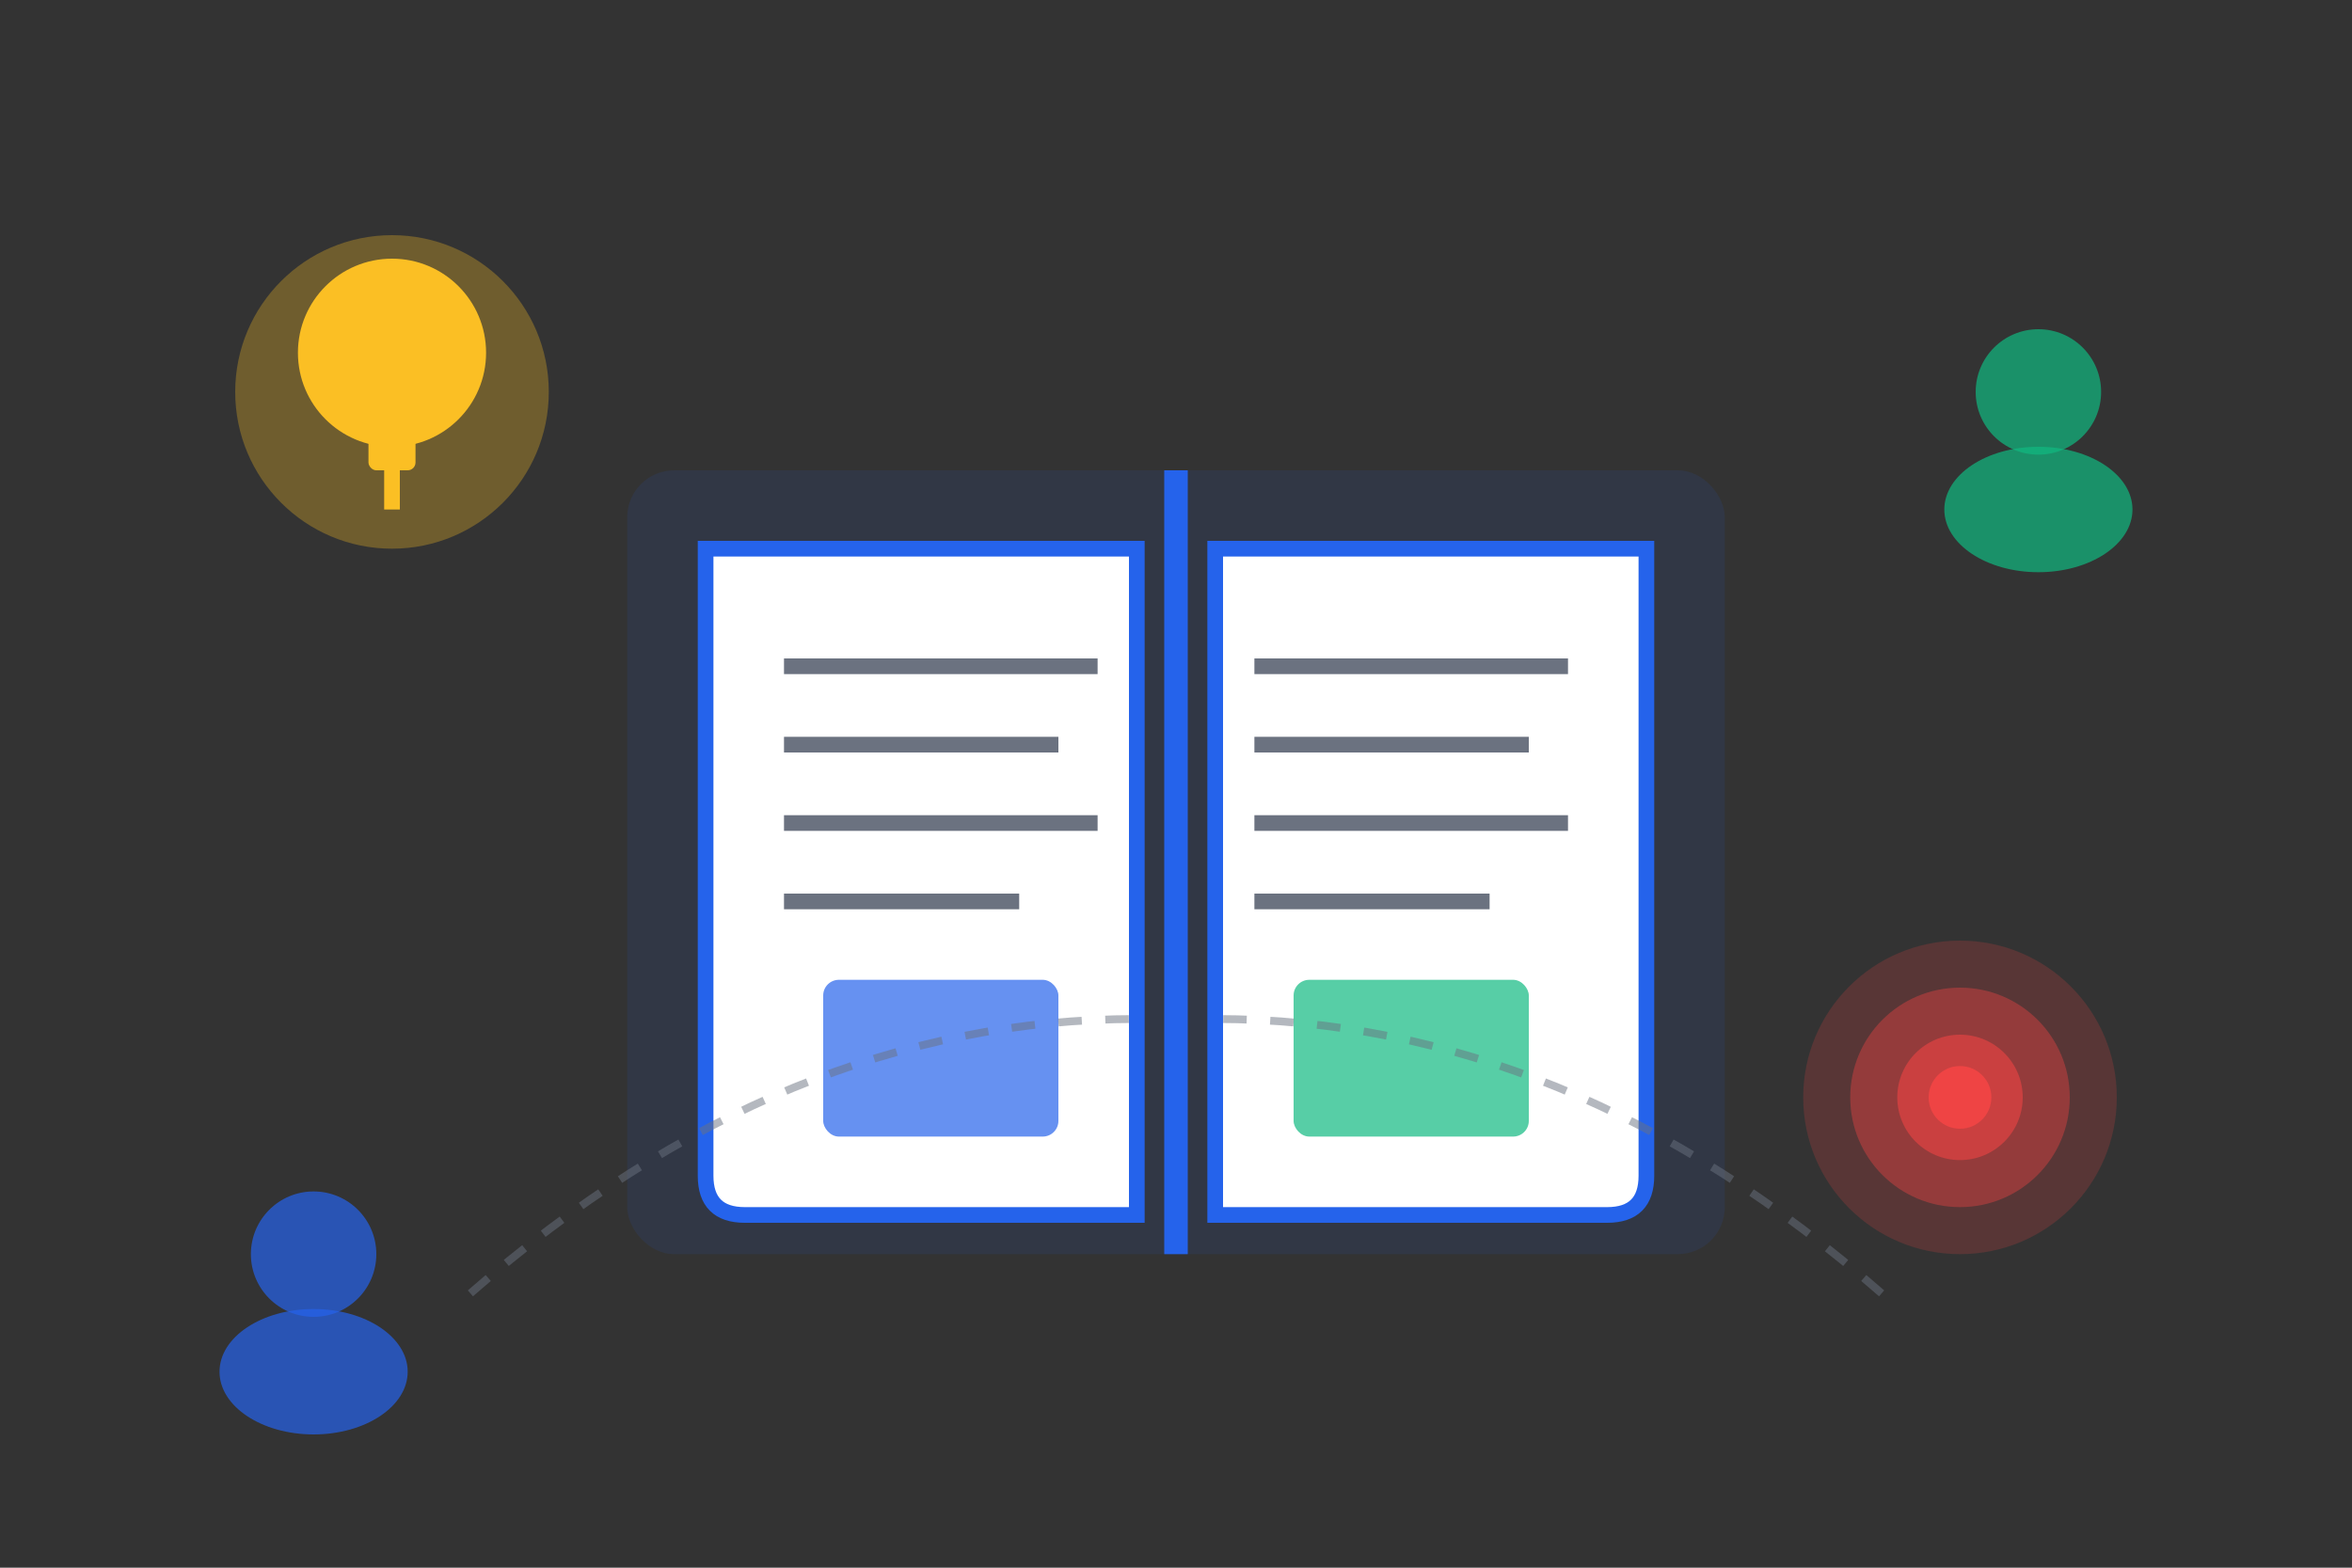<svg width="300" height="200" viewBox="0 0 300 200" fill="none" xmlns="http://www.w3.org/2000/svg">
  <rect x="0" y="0" width="300" height="200" fill="#333333" stroke="none"/>
  <!-- Book/Education Symbol -->
  <rect x="80" y="60" width="140" height="100" rx="6" fill="#2563eb" opacity="0.1"/>
  <path d="M150 60 L150 160" stroke="#2563eb" stroke-width="3"/>
  
  <!-- Left page -->
  <path d="M90 70 L90 150 Q90 155 95 155 L145 155 L145 70 Z" fill="#ffffff" stroke="#2563eb" stroke-width="2"/>
  
  <!-- Right page -->
  <path d="M210 70 L210 150 Q210 155 205 155 L155 155 L155 70 Z" fill="#ffffff" stroke="#2563eb" stroke-width="2"/>
  
  <!-- Text lines on left page -->
  <line x1="100" y1="85" x2="140" y2="85" stroke="#6b7280" stroke-width="2"/>
  <line x1="100" y1="95" x2="135" y2="95" stroke="#6b7280" stroke-width="2"/>
  <line x1="100" y1="105" x2="140" y2="105" stroke="#6b7280" stroke-width="2"/>
  <line x1="100" y1="115" x2="130" y2="115" stroke="#6b7280" stroke-width="2"/>
  
  <!-- Text lines on right page -->
  <line x1="160" y1="85" x2="200" y2="85" stroke="#6b7280" stroke-width="2"/>
  <line x1="160" y1="95" x2="195" y2="95" stroke="#6b7280" stroke-width="2"/>
  <line x1="160" y1="105" x2="200" y2="105" stroke="#6b7280" stroke-width="2"/>
  <line x1="160" y1="115" x2="190" y2="115" stroke="#6b7280" stroke-width="2"/>
  
  <!-- Gift card icon on page -->
  <rect x="105" y="125" width="30" height="20" rx="2" fill="#2563eb" opacity="0.7"/>
  <rect x="165" y="125" width="30" height="20" rx="2" fill="#10b981" opacity="0.7"/>
  
  <!-- Lightbulb (idea/knowledge) -->
  <circle cx="50" cy="50" r="20" fill="#fbbf24" opacity="0.3"/>
  <circle cx="50" cy="45" r="12" fill="#fbbf24"/>
  <rect x="47" y="52" width="6" height="8" rx="1" fill="#fbbf24"/>
  <line x1="50" y1="60" x2="50" y2="65" stroke="#fbbf24" stroke-width="2"/>
  
  <!-- Target/Goal icon -->
  <circle cx="250" cy="140" r="20" fill="#ef4444" opacity="0.2"/>
  <circle cx="250" cy="140" r="14" fill="#ef4444" opacity="0.4"/>
  <circle cx="250" cy="140" r="8" fill="#ef4444" opacity="0.6"/>
  <circle cx="250" cy="140" r="4" fill="#ef4444"/>
  
  <!-- People/Community icons -->
  <circle cx="40" cy="160" r="8" fill="#2563eb" opacity="0.7"/>
  <ellipse cx="40" cy="175" rx="12" ry="8" fill="#2563eb" opacity="0.7"/>
  
  <circle cx="260" cy="50" r="8" fill="#10b981" opacity="0.7"/>
  <ellipse cx="260" cy="65" rx="12" ry="8" fill="#10b981" opacity="0.7"/>
  
  <!-- Connecting line (network) -->
  <path d="M60 165 Q100 130 145 130" stroke="#6b7280" stroke-width="1" stroke-dasharray="3,3" opacity="0.5"/>
  <path d="M240 165 Q200 130 155 130" stroke="#6b7280" stroke-width="1" stroke-dasharray="3,3" opacity="0.5"/>
</svg>

